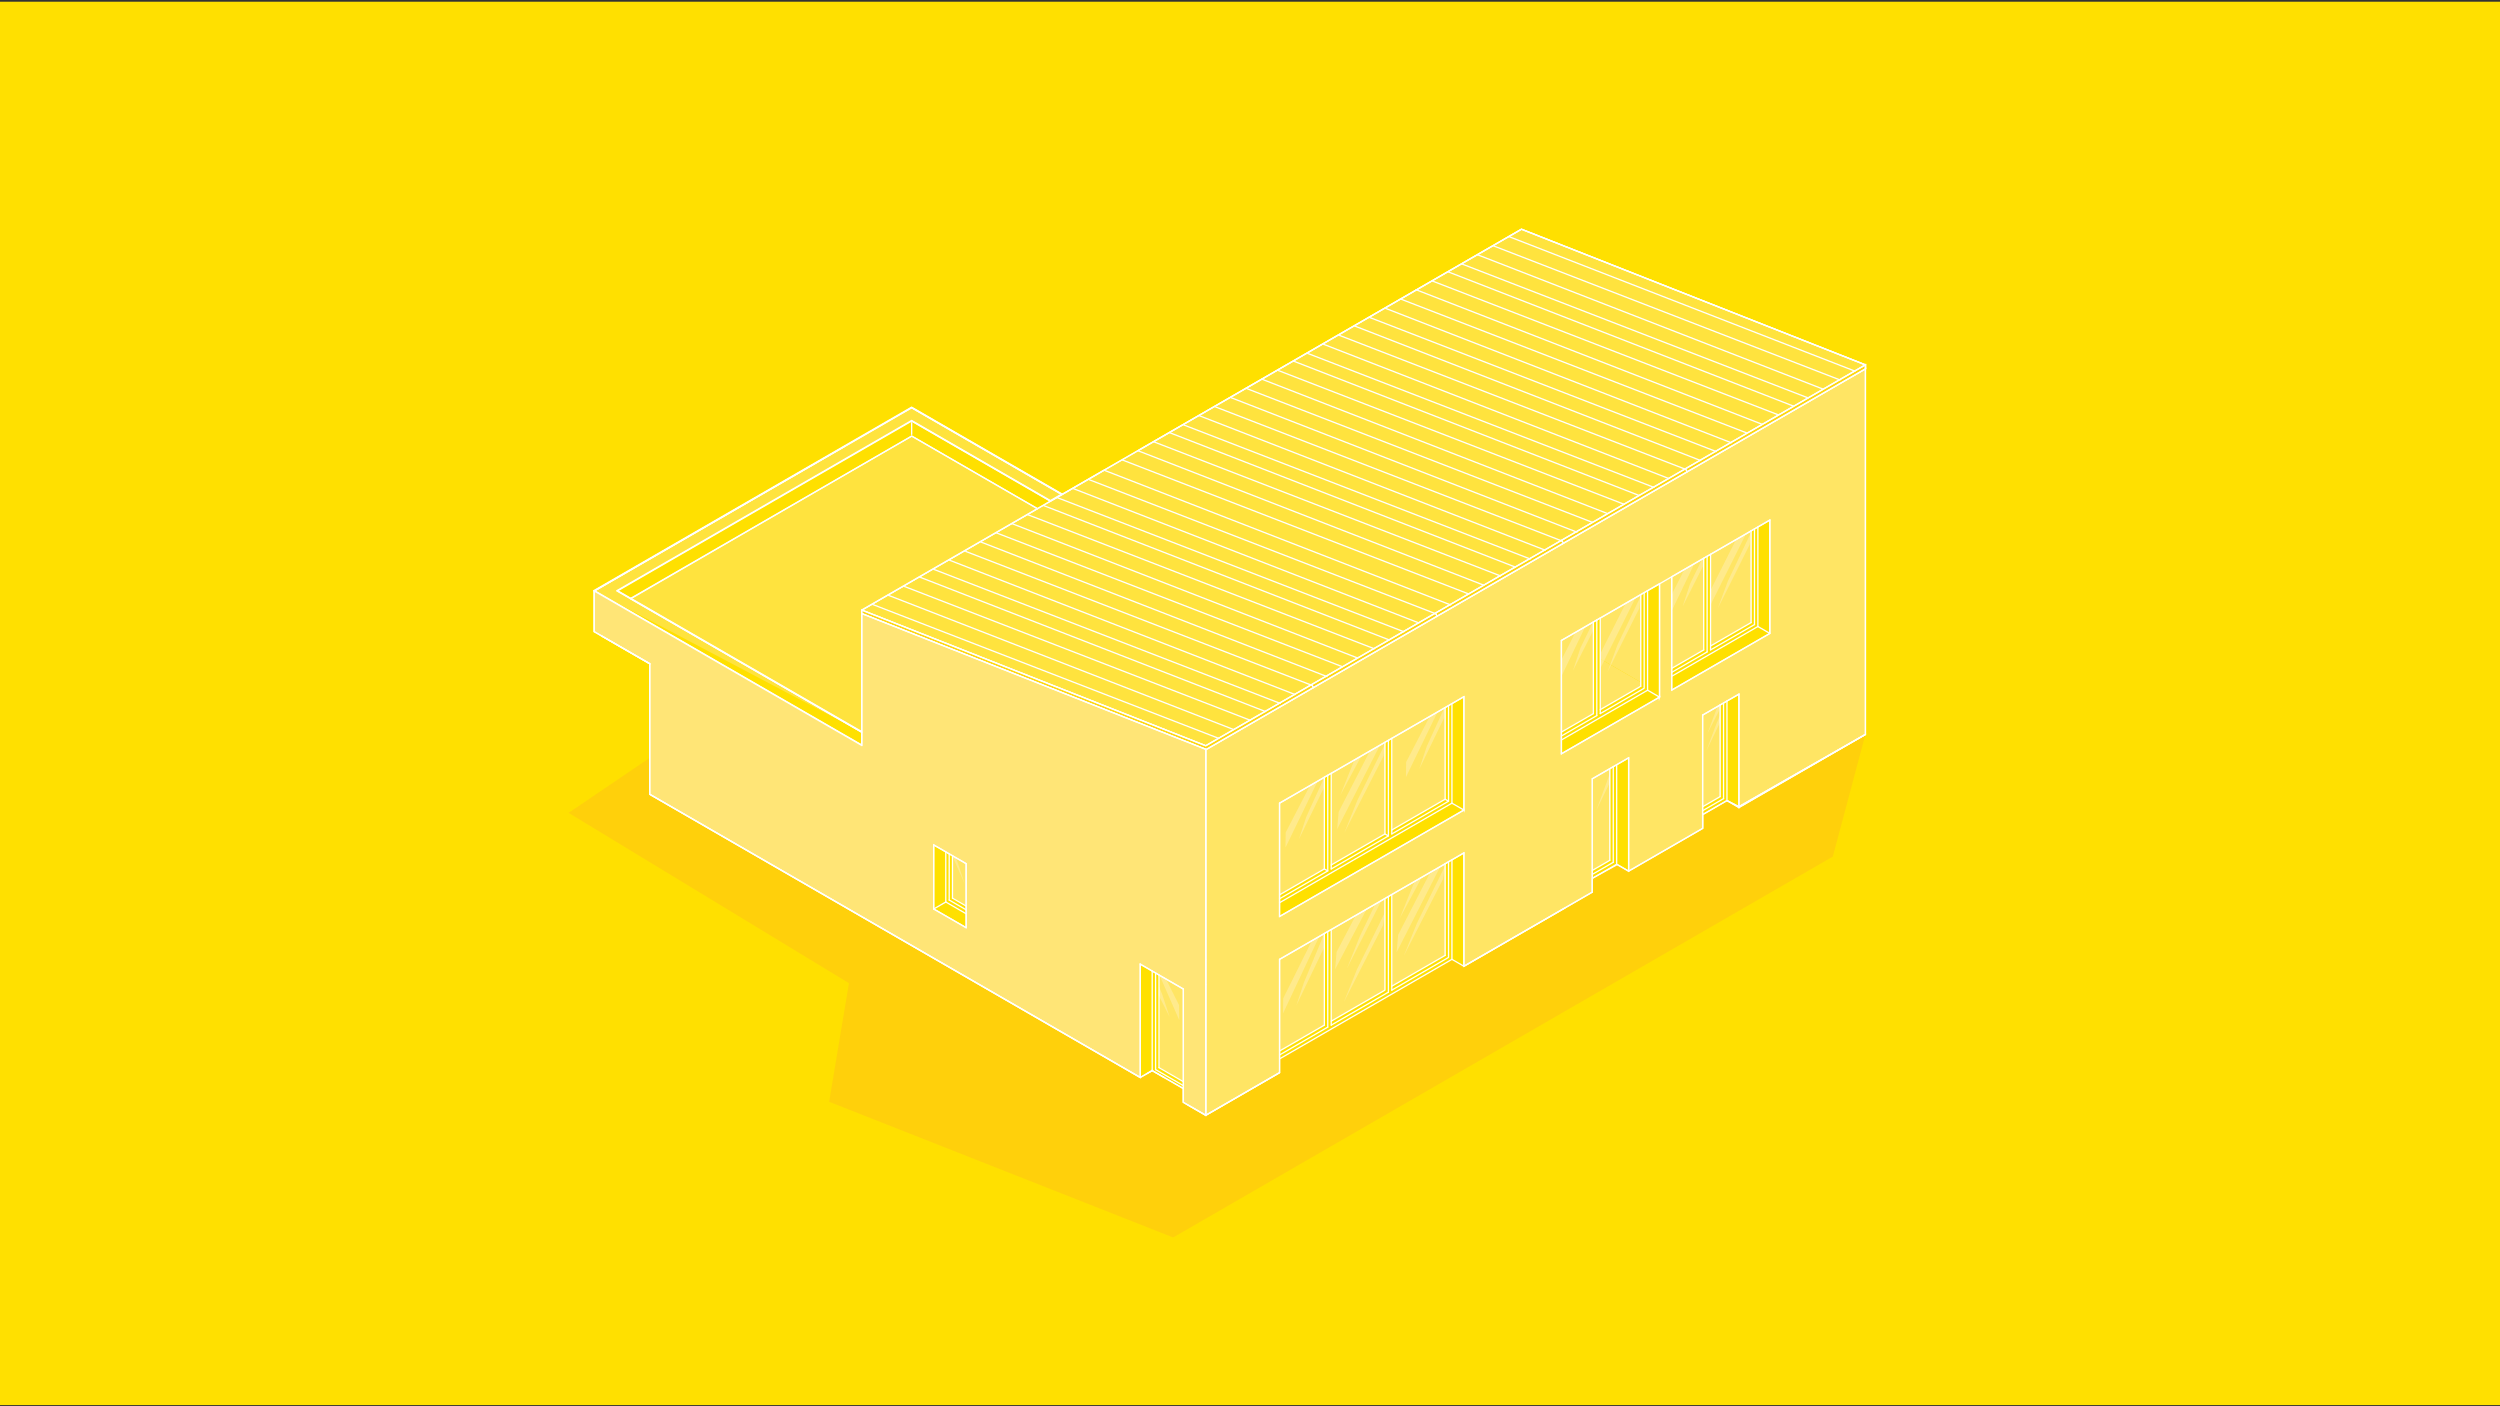 <?xml version="1.0" encoding="UTF-8"?>
<svg xmlns="http://www.w3.org/2000/svg" viewBox="0 0 1920 1080">
  <rect x="0" y="0" width="1920" height="1080" fill="#333333" stroke="none"/>
  <defs>
    <style>
      .cls-1, .cls-2, .cls-3, .cls-4, .cls-5, .cls-6, .cls-7, .cls-8 {
        stroke-miterlimit: 10;
      }

      .cls-1, .cls-2, .cls-3, .cls-4, .cls-5, .cls-6, .cls-7, .cls-8, .cls-9 {
        stroke: #fff;
      }

      .cls-1, .cls-10 {
        fill: #ffe564;
      }

      .cls-2 {
        fill: #ffe05c;
      }

      .cls-3 {
        fill: #ffd710;
      }

      .cls-4, .cls-9 {
        fill: none;
      }

      .cls-11, .cls-5 {
        fill: #ffd00b;
      }

      .cls-12 {
        fill: #ffe000;
      }

      .cls-6 {
        fill: #ffe33e;
      }

      .cls-7 {
        fill: #ffdc48;
      }

      .cls-13 {
        fill: #fff9e1;
        opacity: .5;
      }

      .cls-8 {
        fill: #ffe576;
      }

      .cls-14 {
        opacity: .64;
      }

      .cls-9 {
        stroke-linecap: round;
        stroke-linejoin: round;
      }
    </style>
  </defs>
  <g id="Ebene_1" data-name="Ebene 1">
    <rect class="cls-12" x="-1.94" y="1.32" width="1924.09" height="1077.78"/>
  </g>
  <g id="Schatten">
    <polygon class="cls-11" points="1432.65 564.05 1407.61 657.86 900.97 950.37 636.79 846.17 651.99 755.07 436.68 624.27 499 582.01 499 610.02 875.7 827.51 880.29 824.86 884.88 822.22 894.16 827.57 908.8 836.02 908.8 846.62 908.81 846.62 912.44 848.72 926.01 856.55 926.02 856.55 982.7 823.82 982.7 823.81 982.7 813.22 1115.08 736.78 1115.09 736.78 1124.26 742.08 1124.27 742.09 1202.07 697.18 1222.91 685.14 1222.92 685.13 1222.93 674.53 1222.93 674.53 1223.11 674.43 1242.03 664 1250.77 669.05 1250.78 669.04 1307.62 636.22 1307.63 636.22 1307.64 625.62 1326.32 614.85 1326.38 614.87 1335.49 620.15 1432.65 564.05"/>
    <g>
      <polygon class="cls-12" points="700.16 333.56 700.2 334.91 484.1 459.69 474.07 453.91 699.58 323.68 700.16 324.66 700.16 333.56"/>
      <polygon class="cls-12" points="806.75 384.88 801.34 388.01 796.75 390.66 700.2 334.91 700.16 333.56 700.16 324.66 699.58 323.68 700.16 323.34 806.75 384.88"/>
      <polygon class="cls-12" points="1359.23 399.43 1359.23 486.46 1350.05 481.15 1350.05 404.73 1359.23 399.43"/>
      <polygon class="cls-12" points="1359.23 486.46 1283.87 529.99 1283.87 519.38 1350.05 481.15 1359.23 486.46"/>
      <polygon class="cls-12" points="1335.49 533.11 1335.49 619.57 1326.38 614.87 1326.32 614.85 1326.31 614.84 1326.31 538.39 1335.49 533.11"/>
      <polygon class="cls-12" points="1274.52 448.36 1274.52 535.39 1265.34 530.06 1265.34 453.63 1274.52 448.36"/>
      <polygon class="cls-12" points="1274.52 535.39 1199.16 578.9 1199.16 568.3 1265.34 530.09 1265.34 530.06 1274.52 535.39"/>
      <polygon class="cls-12" points="1250.78 582.01 1250.78 669.04 1241.6 663.74 1241.6 587.31 1250.78 582.01"/>
      <polygon class="cls-12" points="1124.26 655.05 1124.26 742.08 1115.09 736.78 1115.09 660.35 1124.26 655.05"/>
      <polygon class="cls-12" points="1124.26 535.09 1124.26 622.12 1115.11 616.85 1115.09 616.82 1115.09 540.39 1124.26 535.09"/>
      <polygon class="cls-12" points="1124.26 622.12 982.7 703.86 982.7 693.27 1115.09 616.82 1115.11 616.85 1124.26 622.12"/>
      <polygon class="cls-12" points="884.88 745.77 884.88 822.21 880.29 824.86 875.7 827.5 875.7 740.46 884.88 745.77"/>
      <polygon class="cls-12" points="742 701.78 742 712.46 717.09 698.1 726.36 692.74 742 701.78"/>
      <polygon class="cls-12" points="726.36 654.25 726.36 692.74 717.09 698.1 717.09 648.9 726.36 654.25"/>
    </g>
  </g>
  <g id="Fenster">
    <g>
      <polygon class="cls-10" points="742.37 672.41 742.37 695.49 731.87 689.43 731.87 678.46 731.87 656.9 742.37 662.96 742.37 672.41"/>
      <polygon class="cls-10" points="909.17 759.26 909.17 830.4 890.48 819.61 890.48 748.47 909.17 759.26"/>
      <polygon class="cls-10" points="1110.22 663.05 1110.22 733.42 1069.27 757.08 1069.27 686.7 1069.26 686.69 1069.27 686.68 1071.95 685.13 1099.81 669.06 1110.22 663.05"/>
      <polygon class="cls-10" points="1224.09 503.16 1224.09 547.72 1199.53 561.9 1199.53 491.53 1201.74 490.26 1224.09 477.35 1224.09 503.16"/>
      <polygon class="cls-10" points="1236.71 590.02 1236.71 660.38 1223.27 668.15 1223.27 597.77 1233.11 592.09 1236.71 590.02"/>
      <polygon class="cls-10" points="1321.42 567.23 1321.42 611.49 1308.01 619.25 1307.98 619.25 1307.98 574.97 1307.98 548.85 1321.42 541.11 1321.42 567.23"/>
      <polygon class="cls-10" points="1345.19 407.43 1345.19 477.83 1314.07 495.79 1314.07 425.39 1345.19 407.43"/>
      <polygon class="cls-10" points="1308.81 428.42 1308.81 498.81 1284.24 513 1284.24 442.62 1308.81 428.42"/>
      <polygon class="cls-10" points="1260.47 524.16 1260.47 526.72 1229.36 544.69 1229.36 506.19 1260.47 524.16"/>
      <polygon class="cls-10" points="1260.47 456.33 1260.47 524.16 1229.36 506.19 1229.36 474.32 1260.47 456.33"/>
      <polygon class="cls-10" points="1110.22 571.75 1110.22 613.46 1069.27 637.12 1069.27 566.75 1069.27 566.73 1085.38 557.42 1085.41 557.43 1110.22 543.1 1110.22 571.75"/>
      <polygon class="cls-10" points="1064 689.92 1064 760.1 1022.73 783.94 1022.73 713.56 1063.91 689.78 1064 689.92"/>
      <polygon class="cls-10" points="1064 569.78 1064 640.14 1022.73 663.98 1022.73 593.61 1064 569.78"/>
      <polygon class="cls-10" points="1017.47 716.6 1017.47 786.96 983.07 806.84 983.07 736.45 1017.47 716.6"/>
      <polygon class="cls-10" points="1017.47 596.64 1017.47 667.01 983.1 686.88 983.07 686.88 983.07 616.49 1017.47 596.64"/>
    </g>
    <g class="cls-14">
      <polygon class="cls-13" points="1011.92 600.02 1005.92 603.6 987.43 639.3 987.26 650.9 1011.92 600.02"/>
      <polygon class="cls-13" points="1016.96 604.62 1017.1 596.97 1003.27 627.25 997.52 644.67 1016.96 604.62"/>
      <polygon class="cls-13" points="1013.63 718.21 1007.94 721.67 985.52 766.73 985.36 778.33 1013.63 718.21"/>
      <polygon class="cls-13" points="1016.89 727.79 1016.89 717.37 1001.37 754.68 995.62 772.1 1016.89 727.79"/>
      <polygon class="cls-13" points="1104.42 545.97 1098.42 549.55 1079.93 585.26 1079.76 596.86 1104.42 545.97"/>
      <polygon class="cls-13" points="1109.46 550.58 1109.6 542.93 1095.77 573.21 1090.02 590.63 1109.46 550.58"/>
      <polygon class="cls-13" points="1217.56 481.08 1209.98 485.52 1198.93 507.31 1198.93 519.92 1217.56 481.08"/>
      <polygon class="cls-13" points="1223.58 484.32 1223.56 477.53 1213.77 497.65 1208.02 515.07 1223.58 484.32"/>
      <polygon class="cls-13" points="1301.78 431.8 1294.2 436.24 1283.16 458.03 1283.16 470.64 1301.78 431.8"/>
      <polygon class="cls-13" points="1307.8 435.03 1307.78 428.25 1297.99 448.36 1292.25 465.78 1307.8 435.03"/>
      <polygon class="cls-13" points="1341.1 409.62 1333.35 414.3 1313.9 452.9 1313.75 464.45 1341.1 409.62"/>
      <polygon class="cls-13" points="1343.73 418.31 1344.64 409.29 1327.01 446.33 1319.2 467.41 1343.73 418.31"/>
      <polygon class="cls-13" points="1256.42 458.38 1248.67 463.06 1229.22 501.67 1229.07 513.22 1256.42 458.38"/>
      <polygon class="cls-13" points="1259.05 467.08 1259.96 458.06 1242.33 495.09 1234.52 516.17 1259.05 467.08"/>
      <polygon class="cls-13" points="1060.53 570.87 1051.97 576.99 1028.11 623.45 1026.93 636.84 1060.53 570.87"/>
      <polygon class="cls-13" points="1062.51 580.71 1064.28 570.18 1042.46 614.66 1032.38 639.78 1062.51 580.71"/>
      <polygon class="cls-13" points="1045.66 580.33 1040.62 583.18 1039.35 585.77 1029.27 610.89 1045.66 580.33"/>
      <polygon class="cls-13" points="1106.2 665.39 1097.65 671.5 1073.79 717.96 1072.6 731.36 1106.2 665.39"/>
      <polygon class="cls-13" points="1108.19 675.23 1109.96 664.7 1088.14 709.18 1078.06 734.3 1108.19 675.23"/>
      <polygon class="cls-13" points="1091.34 674.85 1086.29 677.7 1085.03 680.29 1074.95 705.41 1091.34 674.85"/>
      <polygon class="cls-13" points="1062.18 710.62 1063.95 700.08 1042.13 744.56 1032.05 769.69 1062.18 710.62"/>
      <polygon class="cls-13" points="1061.12 691.31 1056.41 693.94 1044.47 718.83 1034.39 743.95 1061.12 691.31"/>
      <polygon class="cls-13" points="1049.72 698 1041.38 702.72 1026.53 731.08 1025.35 744.48 1049.72 698"/>
      <polygon class="cls-13" points="1236.22 601.31 1236.33 593.97 1233.76 601.28 1225.95 622.36 1236.22 601.31"/>
      <polygon class="cls-13" points="1320.88 544.62 1321.05 541.44 1319.15 542.21 1311.34 563.29 1320.88 544.62"/>
      <polygon class="cls-13" points="1320.99 554.81 1320.99 549.55 1318.27 555.66 1310.46 576.74 1320.99 554.81"/>
      <polygon class="cls-13" points="890.48 748.88 895.16 751.37 905.5 771.86 905.67 783.46 890.48 748.88"/>
      <polygon class="cls-13" points="889.9 764.38 890.05 757.51 892.58 763.75 898.33 781.17 889.9 764.38"/>
      <polygon class="cls-13" points="731.69 658.08 734.32 658.96 735.12 661.3 740.86 678.72 731.69 658.08"/>
    </g>
  </g>
  <g id="Dachfläche">
    <polyline class="cls-6" points="661.84 468.54 1168.49 176.03 1432.65 280.23 926.02 572.75 661.84 468.54"/>
    <polyline class="cls-6" points="661.84 562.32 474.07 453.91 699.58 323.68 700.16 323.34 806.75 384.88 815.6 379.78 700.17 313.13 456.36 453.9 661.82 572.52 456.38 453.91"/>
    <polygon class="cls-6" points="700.2 334.91 484.1 459.69 661.84 562.32 661.84 468.54 796.75 390.66 700.2 334.91"/>
  </g>
  <g id="Strichzeichnung">
    <polyline class="cls-4" points="661.77 561.89 474 453.48 699.51 323.26 700.09 322.91 806.68 384.46 815.54 379.35 700.1 312.7 456.29 453.47 661.75 572.1 456.31 453.48"/>
    <polyline class="cls-9" points="796.75 390.66 700.2 334.91 484.72 459.63"/>
  </g>
  <g id="Outline">
    <polygon class="cls-3" points="1432.65 280.23 1432.81 283.19 1432.65 283.27 1432.65 280.23"/>
    <polygon class="cls-3" points="1432.65 280.22 1432.65 280.23 1432.64 280.23 1432.65 280.22"/>
    <path class="cls-1" d="M1274.52,535.39v-87.03l-9.17,5.27-2.62,1.53-2.62,1.5-31.11,17.99-2.65,1.49v.03l-2.62,1.5-22.35,12.91-2.21,1.27v87.04l75.35-43.51ZM1283.87,442.95v87.04l75.35-43.53v-87.04l-9.17,5.31-2.61,1.5-2.62,1.5v.02l-31.12,17.96-2.64,1.53-2.62,1.5-24.57,14.2ZM1432.65,463.77v100.28l-97.17,55.53v-86.46l-9.17,5.28-2.62,1.53-2.64,1.5v.02l-13.44,7.74v87.04l-56.84,32.82v-87.03l-9.17,5.3-2.62,1.5-2.64,1.53-3.6,2.07-9.84,5.69v87.04l-20.84,12.04-77.8,44.9v-87.03l-9.17,5.3-2.62,1.5-2.62,1.53-10.4,6-27.87,16.07-2.68,1.55h0s-2.61,1.53-2.61,1.53l-2.73,1.57-41.18,23.79-2.65,1.5-2.62,1.53-34.4,19.85v87.03l-56.69,32.74v-281.09l.34.13,82.28-47.5,95.06-54.88,96.95-55.98,95.05-54.88,136.95-79.07v180.49ZM1124.26,622.12v-87.03l-9.17,5.3-2.62,1.5-2.62,1.53-24.83,14.32-16.12,9.31-2.62,1.52-2.65,1.53-41.27,23.83-2.65,1.5-2.62,1.5v.03l-34.4,19.85v87.04l141.56-81.74Z"/>
    <polygon class="cls-3" points="1317.63 346.63 1329.28 339.91 1341.64 332.77 1353.19 326.11 1365.95 318.74 1377.5 312.07 1388.67 305.62 1400.24 298.93 1412.8 291.68 1424.44 284.97 1432.64 280.23 1432.65 280.23 1432.65 283.27 1295.7 362.34 1294.63 360.48 1294.05 360.25 1305.69 353.53 1317.63 346.63"/>
    <polygon class="cls-7" points="1432.65 564.04 1432.65 564.05 1335.49 620.15 1335.49 619.57 1432.65 564.04"/>
    <polygon class="cls-5" points="1335.49 619.57 1335.49 620.15 1326.38 614.87 1335.49 619.57"/>
    <polygon class="cls-3" points="1210.53 408.47 1223.03 401.26 1234.58 394.58 1247.25 387.27 1258.88 380.55 1269.92 374.19 1281.55 367.47 1294.05 360.25 1294.63 360.48 1295.7 362.34 1200.65 417.22 1199.65 415.49 1198.89 415.2 1210.53 408.47"/>
    <polygon class="cls-3" points="1186.38 422.41 1198.89 415.2 1199.65 415.49 1200.65 417.22 1103.7 473.2 1102.64 471.38 1102.01 471.13 1113.64 464.41 1127.95 456.16 1139.53 449.46 1152.09 442.21 1163.72 435.5 1174.75 429.13 1186.38 422.41"/>
    <polygon class="cls-3" points="1066.85 491.44 1077.87 485.07 1089.51 478.35 1102.01 471.13 1102.64 471.38 1103.7 473.2 1008.64 528.08 1007.66 526.39 1006.84 526.07 1018.47 519.36 1031.02 512.11 1042.57 505.45 1055.2 498.15 1066.85 491.44"/>
    <polygon class="cls-3" points="982.7 540.02 994.34 533.3 1006.84 526.07 1007.66 526.39 1008.64 528.08 926.36 575.59 926.02 575.46 661.84 471.23 661.84 468.54 926.02 572.75 935.9 567.03 947.52 560.33 960.04 553.1 971.68 546.38 982.7 540.02"/>
    <path class="cls-8" d="M499,509.74l-36.91-21.3-5.7-3.3v-31.23l205.44,118.62h.02v-101.29l264.18,104.23v281.09l-13.57-7.83-3.63-2.1v-87.04l-18.69-10.79-2.62-1.53-2.62-1.49-9.17-5.31v87.04l-376.71-217.48v-100.27h0ZM742,712.46v-49.17l-10.5-6.06v-.03l-2.53-1.43-2.62-1.52-9.27-5.35v49.2l24.91,14.36Z"/>
    <polygon class="cls-5" points="894.16 827.57 884.88 822.22 884.88 822.21 894.16 827.57"/>
    <polygon class="cls-5" points="884.88 822.21 884.88 822.22 880.29 824.86 884.88 822.21"/>
    <polygon class="cls-2" points="499 509.74 499 509.75 462.08 488.44 499 509.74"/>
    <polyline class="cls-9" points="670.03 464.17 935.9 567.03 936.01 567.08"/>
    <line class="cls-9" x1="682.08" y1="457.11" x2="947.5" y2="560.31"/>
    <polyline class="cls-9" points="694.45 450.35 960.04 553.1 960.44 553.25"/>
    <polyline class="cls-9" points="706.51 443.29 971.68 546.38 971.93 546.48"/>
    <polyline class="cls-9" points="717.26 437.32 982.7 540.02 983.24 540.22"/>
    <polyline class="cls-9" points="729.3 430.26 994.34 533.3 994.73 533.45"/>
    <polyline class="cls-9" points="741.68 423.49 1006.84 526.07 1007.66 526.39"/>
    <polyline class="cls-9" points="753.73 416.43 1018.47 519.36 1019.15 519.62"/>
    <line class="cls-9" x1="765.01" y1="409.16" x2="1031" y2="512.06"/>
    <line class="cls-9" x1="777.07" y1="402.1" x2="1042.48" y2="505.29"/>
    <polyline class="cls-9" points="789.44 395.33 1055.2 498.15 1055.42 498.24"/>
    <polyline class="cls-9" points="801.49 388.27 1066.85 491.44 1066.92 491.46"/>
    <polyline class="cls-9" points="812.24 382.3 1077.87 485.07 1078.22 485.21"/>
    <polyline class="cls-9" points="824.29 375.24 1089.51 478.35 1089.71 478.43"/>
    <polyline class="cls-9" points="836.67 368.47 1102.01 471.13 1102.64 471.38"/>
    <polyline class="cls-9" points="848.71 361.41 1113.64 464.41 1114.14 464.61"/>
    <polyline class="cls-9" points="862.02 353.27 1127.95 456.16 1128 456.17"/>
    <line class="cls-9" x1="874.07" y1="346.21" x2="1139.49" y2="449.4"/>
    <polyline class="cls-9" points="886.44 339.44 1152.09 442.21 1152.42 442.34"/>
    <polyline class="cls-9" points="898.49 332.38 1163.72 435.5 1163.92 435.57"/>
    <polyline class="cls-9" points="909.25 326.41 1174.75 429.13 1175.22 429.31"/>
    <polyline class="cls-9" points="921.29 319.35 1186.38 422.41 1186.72 422.54"/>
    <polyline class="cls-9" points="933.67 312.58 1198.89 415.2 1199.65 415.49"/>
    <polyline class="cls-9" points="945.71 305.52 1210.53 408.47 1211.14 408.71"/>
    <line class="cls-9" x1="957" y1="298.25" x2="1222.98" y2="401.16"/>
    <line class="cls-9" x1="969.05" y1="291.19" x2="1234.47" y2="394.38"/>
    <polyline class="cls-9" points="981.42 284.43 1247.25 387.27 1247.41 387.33"/>
    <polyline class="cls-9" points="993.48 277.36 1258.88 380.55 1258.89 380.56"/>
    <polyline class="cls-9" points="1004.22 271.39 1269.92 374.19 1270.21 374.3"/>
    <polyline class="cls-9" points="1016.27 264.33 1281.55 367.47 1281.7 367.53"/>
    <polyline class="cls-9" points="1028.65 257.56 1294.05 360.25 1294.63 360.48"/>
    <polyline class="cls-9" points="1040.7 250.5 1305.69 353.53 1306.12 353.7"/>
    <polyline class="cls-9" points="1052.17 243.92 1317.63 346.63 1318.14 346.83"/>
    <polyline class="cls-9" points="1064.21 236.86 1329.28 339.91 1329.64 340.05"/>
    <polyline class="cls-9" points="1075.5 229.58 1075.63 229.64 1075.64 229.64 1341.48 332.5"/>
    <polyline class="cls-9" points="1087.55 222.52 1087.78 222.62 1087.8 222.62 1352.97 325.72"/>
    <line class="cls-9" x1="1099.92" y1="215.76" x2="1365.9" y2="318.67"/>
    <line class="cls-9" x1="1111.97" y1="208.7" x2="1377.4" y2="311.9"/>
    <polyline class="cls-9" points="1122.72 202.73 1388.67 305.62 1388.7 305.64"/>
    <line class="cls-9" x1="1134.77" y1="195.67" x2="1400.2" y2="298.87"/>
    <polyline class="cls-9" points="1147.15 188.9 1412.8 291.68 1413.13 291.81"/>
    <polyline class="cls-9" points="1159.19 181.84 1424.44 284.97 1424.62 285.04"/>
    <polyline class="cls-9" points="1199.16 578.9 1199.16 568.3 1199.16 565.25 1199.16 562.23 1199.16 491.86"/>
    <polyline class="cls-9" points="661.84 562.32 484.1 459.69 474.07 453.91"/>
    <polyline class="cls-9" points="1344.82 407.74 1347.44 406.24 1350.05 404.73 1359.23 399.43"/>
    <polyline class="cls-9" points="1226.34 476.15 1228.99 474.65 1260.1 456.66 1262.72 455.16 1265.34 453.63 1274.52 448.36 1283.87 442.95 1308.44 428.75 1311.06 427.25 1313.7 425.72 1344.82 407.76"/>
    <polyline class="cls-9" points="1199.16 491.86 1201.37 490.59 1223.72 477.68 1226.34 476.17"/>
    <polyline class="cls-9" points="1017.1 596.94 1019.72 595.44 1022.37 593.94 1063.63 570.11 1066.28 568.58 1068.9 567.06 1085.02 557.75 1109.85 543.43 1112.47 541.9 1115.09 540.39 1124.26 535.09"/>
    <line class="cls-9" x1="982.7" y1="616.82" x2="1017.1" y2="596.97"/>
    <line class="cls-9" x1="499" y1="509.75" x2="462.08" y2="488.44"/>
    <polyline class="cls-9" points="661.84 572.52 661.84 562.32 661.84 471.23"/>
    <line class="cls-9" x1="1124.26" y1="742.08" x2="1202.07" y2="697.18"/>
    <polyline class="cls-9" points="1335.49 620.15 1432.65 564.05 1432.65 564.04"/>
    <polyline class="cls-9" points="912.44 848.72 926.02 856.55 982.7 823.81"/>
    <line class="cls-9" x1="717.09" y1="698.1" x2="742" y2="712.46"/>
    <line class="cls-9" x1="499" y1="509.74" x2="499" y2="509.73"/>
    <polyline class="cls-9" points="875.7 827.5 880.29 824.86 884.88 822.22"/>
    <line class="cls-9" x1="1124.26" y1="742.08" x2="1124.26" y2="655.05"/>
    <line class="cls-9" x1="1250.78" y1="669.04" x2="1250.78" y2="582.01"/>
    <polyline class="cls-9" points="1335.49 620.15 1335.49 619.57 1335.49 533.11"/>
    <line class="cls-9" x1="926.02" y1="856.55" x2="926.02" y2="756.26"/>
    <line class="cls-9" x1="717.09" y1="698.1" x2="717.09" y2="648.9"/>
    <line class="cls-9" x1="875.7" y1="827.5" x2="875.7" y2="740.46"/>
    <line class="cls-9" x1="1350.05" y1="481.15" x2="1283.87" y2="519.38"/>
    <line class="cls-9" x1="1313.7" y1="499.14" x2="1347.44" y2="479.66"/>
    <line class="cls-9" x1="1313.7" y1="496.12" x2="1344.82" y2="478.16"/>
    <polyline class="cls-9" points="884.88 822.22 894.16 827.57 908.81 836.02"/>
    <line class="cls-9" x1="890.12" y1="819.94" x2="890.12" y2="748.8"/>
    <polyline class="cls-9" points="884.88 745.77 884.88 822.21 884.88 822.22"/>
    <line class="cls-9" x1="908.81" y1="833.76" x2="887.5" y2="821.46"/>
    <line class="cls-9" x1="908.81" y1="830.73" x2="890.12" y2="819.94"/>
    <line class="cls-9" x1="926.02" y1="756.26" x2="926.02" y2="736.6"/>
    <line class="cls-9" x1="982.7" y1="703.86" x2="1124.26" y2="622.12"/>
    <line class="cls-9" x1="1350.05" y1="404.73" x2="1350.05" y2="481.15"/>
    <line class="cls-9" x1="1311.06" y1="500.67" x2="1311.06" y2="427.25"/>
    <line class="cls-9" x1="1308.44" y1="499.14" x2="1308.44" y2="428.75"/>
    <line class="cls-9" x1="1347.44" y1="479.66" x2="1347.44" y2="406.24"/>
    <polyline class="cls-9" points="1350.05 481.15 1359.23 486.46 1359.23 399.43"/>
    <line class="cls-9" x1="887.5" y1="821.46" x2="887.5" y2="747.27"/>
    <line class="cls-9" x1="1017.1" y1="787.29" x2="1017.1" y2="716.93"/>
    <line class="cls-9" x1="1022.37" y1="787.29" x2="1066.28" y2="761.96"/>
    <polyline class="cls-9" points="1068.9 760.43 1112.47 735.28 1112.47 661.85"/>
    <polyline class="cls-9" points="1022.37 784.27 1063.63 760.43 1063.63 690.24"/>
    <line class="cls-9" x1="1068.9" y1="757.4" x2="1109.85" y2="733.75"/>
    <line class="cls-9" x1="1019.72" y1="788.82" x2="1019.72" y2="715.4"/>
    <line class="cls-9" x1="1066.28" y1="761.96" x2="1066.28" y2="688.54"/>
    <line class="cls-9" x1="1265.34" y1="530.09" x2="1199.16" y2="568.3"/>
    <polyline class="cls-9" points="1228.99 548.05 1262.72 528.56 1262.72 455.16"/>
    <line class="cls-9" x1="1228.99" y1="545.02" x2="1260.1" y2="527.05"/>
    <line class="cls-9" x1="1241.58" y1="663.74" x2="1223.11" y2="674.43"/>
    <line class="cls-9" x1="1238.98" y1="662.24" x2="1238.98" y2="588.82"/>
    <line class="cls-9" x1="1326.31" y1="614.84" x2="1307.64" y2="625.61"/>
    <line class="cls-9" x1="1323.69" y1="613.33" x2="1323.69" y2="539.92"/>
    <line class="cls-9" x1="1265.34" y1="530.06" x2="1274.52" y2="535.39"/>
    <polyline class="cls-9" points="1226.34 549.57 1226.34 476.17 1226.34 476.15"/>
    <line class="cls-9" x1="1115.09" y1="616.82" x2="982.7" y2="693.27"/>
    <polyline class="cls-9" points="1017.1 667.34 1017.1 596.97 1017.1 596.94"/>
    <line class="cls-9" x1="1022.37" y1="667.34" x2="1066.28" y2="642"/>
    <polyline class="cls-9" points="1068.9 640.47 1112.47 615.32 1112.47 541.9"/>
    <polyline class="cls-9" points="1022.37 664.31 1063.63 640.47 1063.63 570.11"/>
    <line class="cls-9" x1="1068.9" y1="637.45" x2="1109.85" y2="613.79"/>
    <line class="cls-9" x1="1019.72" y1="668.86" x2="1019.72" y2="595.44"/>
    <line class="cls-9" x1="728.98" y1="691.22" x2="742" y2="698.76"/>
    <line class="cls-9" x1="731.5" y1="689.76" x2="742" y2="695.82"/>
    <line class="cls-9" x1="700.17" y1="313.13" x2="815.58" y2="379.78"/>
    <line class="cls-9" x1="456.38" y1="453.91" x2="456.38" y2="485.14"/>
    <line class="cls-9" x1="456.38" y1="453.91" x2="648.64" y2="342.87"/>
    <line class="cls-9" x1="700.16" y1="323.34" x2="806.75" y2="384.88"/>
    <line class="cls-9" x1="700.16" y1="324.66" x2="700.16" y2="333.56"/>
    <line class="cls-9" x1="1124.26" y1="622.12" x2="1124.26" y2="535.09"/>
    <line class="cls-9" x1="1115.11" y1="616.85" x2="1124.26" y2="622.12"/>
    <line class="cls-9" x1="1199.16" y1="565.25" x2="1226.34" y2="549.57"/>
    <line class="cls-9" x1="1199.16" y1="562.23" x2="1223.72" y2="548.05"/>
    <line class="cls-9" x1="726.36" y1="692.74" x2="726.36" y2="654.25"/>
    <polyline class="cls-9" points="1241.58 663.74 1241.6 663.74 1250.78 669.04"/>
    <line class="cls-9" x1="1326.38" y1="614.87" x2="1335.49" y2="620.15"/>
    <line class="cls-9" x1="1326.31" y1="614.84" x2="1326.32" y2="614.85"/>
    <line class="cls-9" x1="726.36" y1="692.74" x2="717.09" y2="698.1"/>
    <line class="cls-9" x1="1283.87" y1="516.36" x2="1311.06" y2="500.67"/>
    <line class="cls-9" x1="1283.87" y1="513.33" x2="1308.44" y2="499.14"/>
    <line class="cls-9" x1="1283.87" y1="529.99" x2="1359.23" y2="486.46"/>
    <polyline class="cls-9" points="1199.16 578.9 1274.52 535.39 1274.55 535.37"/>
    <line class="cls-9" x1="1115.09" y1="660.35" x2="1115.09" y2="736.78"/>
    <line class="cls-9" x1="982.7" y1="810.2" x2="1019.72" y2="788.82"/>
    <line class="cls-9" x1="982.7" y1="807.17" x2="1017.1" y2="787.29"/>
    <polyline class="cls-9" points="1265.34 453.63 1265.34 530.06 1265.34 530.09"/>
    <line class="cls-9" x1="1241.6" y1="587.31" x2="1241.6" y2="663.74"/>
    <line class="cls-9" x1="1222.91" y1="671.51" x2="1238.98" y2="662.24"/>
    <line class="cls-9" x1="1222.91" y1="668.48" x2="1236.34" y2="660.71"/>
    <line class="cls-9" x1="1326.31" y1="538.39" x2="1326.31" y2="614.84"/>
    <line class="cls-9" x1="1307.62" y1="622.6" x2="1323.69" y2="613.33"/>
    <line class="cls-9" x1="1307.64" y1="619.58" x2="1321.05" y2="611.81"/>
    <polyline class="cls-9" points="982.73 687.21 1017.1 667.34 1019.72 668.86 982.7 690.24"/>
    <line class="cls-9" x1="742" y1="701.78" x2="726.36" y2="692.74"/>
    <polyline class="cls-9" points="1022.37 713.89 1022.37 784.27 1022.37 787.29"/>
    <polyline class="cls-9" points="1022.37 593.94 1022.37 664.31 1022.37 667.34"/>
    <line class="cls-9" x1="728.98" y1="655.77" x2="728.98" y2="691.22"/>
    <polyline class="cls-9" points="982.7 736.78 1017.1 716.93 1019.72 715.4 1022.37 713.89 1063.55 690.11 1066.28 688.54 1068.89 687.01 1068.9 687.01 1071.58 685.46 1099.45 669.39 1109.85 663.38 1112.47 661.85 1115.09 660.35 1124.26 655.05"/>
    <polyline class="cls-9" points="1222.91 598.1 1232.74 592.42 1236.34 590.35 1238.98 588.82 1241.6 587.31 1250.78 582.01"/>
    <polyline class="cls-9" points="1222.91 685.14 1222.91 674.53 1222.91 671.51 1222.91 668.48 1222.91 598.1"/>
    <polyline class="cls-9" points="1321.05 541.42 1323.69 539.92 1326.31 538.39 1335.49 533.11"/>
    <line class="cls-9" x1="1307.62" y1="549.18" x2="1321.05" y2="541.44"/>
    <polyline class="cls-9" points="1307.62 636.22 1307.62 625.61 1307.62 622.6 1307.62 619.58 1307.62 575.3 1307.62 549.18"/>
    <polyline class="cls-9" points="875.7 740.46 884.88 745.77 887.5 747.27 890.12 748.8 908.81 759.59"/>
    <polyline class="cls-9" points="982.7 813.22 982.7 810.2 982.7 807.17 982.7 736.78"/>
    <polyline class="cls-9" points="908.81 846.62 908.81 836.02 908.81 833.76 908.81 830.73 908.81 759.59"/>
    <line class="cls-9" x1="731.5" y1="657.23" x2="742" y2="663.29"/>
    <polyline class="cls-9" points="717.09 648.9 726.36 654.25 728.98 655.77 731.5 657.21"/>
    <polyline class="cls-9" points="742 712.46 742 701.78 742 698.76 742 695.82 742 672.74 742 663.29"/>
    <line class="cls-9" x1="499" y1="610.02" x2="875.7" y2="827.5"/>
    <polyline class="cls-9" points="1313.7 425.72 1313.7 496.12 1313.7 499.14"/>
    <polyline class="cls-9" points="1344.82 478.16 1344.82 407.76 1344.82 407.74"/>
    <polyline class="cls-9" points="982.7 703.86 982.7 693.27 982.7 690.24 982.7 687.21 982.7 616.82"/>
    <polyline class="cls-9" points="926.02 736.6 926.02 575.46 926.02 575.43"/>
    <polyline class="cls-9" points="1068.9 687.03 1068.9 757.4 1068.9 760.43"/>
    <line class="cls-9" x1="1109.85" y1="733.75" x2="1109.85" y2="663.38"/>
    <polyline class="cls-9" points="1223.72 548.05 1223.72 503.49 1223.72 477.68"/>
    <polyline class="cls-9" points="1228.99 474.65 1228.99 506.52 1228.99 545.02 1228.99 548.05"/>
    <polyline class="cls-9" points="1260.1 527.05 1260.1 524.48 1260.1 456.66"/>
    <line class="cls-9" x1="1236.34" y1="660.71" x2="1236.34" y2="590.35"/>
    <polyline class="cls-9" points="1321.05 611.81 1321.05 567.56 1321.05 541.44 1321.05 541.42"/>
    <polyline class="cls-9" points="815.6 379.78 815.58 379.78 811.98 381.86 806.75 384.88 801.34 388.01 796.75 390.66 789.25 394.99 777.03 402.05 764.94 409.03 753.32 415.73 741.24 422.71 729.02 429.76 716.93 436.74 706.27 442.89 694.18 449.88 681.97 456.92 669.88 463.9 661.84 468.54"/>
    <line class="cls-9" x1="848.38" y1="360.85" x2="815.61" y2="379.78"/>
    <polyline class="cls-9" points="926.36 575.59 1008.64 528.08 1103.7 473.2 1200.65 417.22 1295.7 362.34 1432.65 283.27 1432.81 283.19 1432.65 280.23 1432.65 280.22 1168.49 176.03 1168.47 176.02 1087.78 222.62 1075.63 229.64 873.99 346.07"/>
    <polyline class="cls-9" points="926.36 575.59 926.02 575.46 661.84 471.23 661.84 468.54 926.02 572.75 935.9 567.03 947.52 560.33 960.04 553.1 971.68 546.38 982.7 540.02 994.34 533.3 1006.84 526.07 1018.47 519.36 1031.02 512.11 1042.57 505.45 1055.2 498.15 1066.85 491.44 1077.87 485.07 1089.51 478.35 1102.01 471.13 1113.64 464.41 1127.95 456.16 1139.53 449.46 1152.09 442.21 1163.72 435.5 1174.75 429.13 1186.38 422.41 1198.89 415.2 1210.53 408.47 1223.03 401.26 1234.58 394.58 1247.25 387.27 1258.88 380.55 1269.92 374.19 1281.55 367.47 1294.05 360.25 1305.69 353.53 1317.63 346.63 1329.28 339.91 1341.64 332.77 1353.19 326.11 1365.95 318.74 1377.5 312.07 1388.67 305.62 1400.24 298.93 1412.8 291.68 1424.44 284.97 1432.64 280.23 1432.65 280.22"/>
    <line class="cls-9" x1="1274.52" y1="535.39" x2="1274.52" y2="448.36"/>
    <polyline class="cls-9" points="1283.87 529.99 1283.87 519.38 1283.87 516.36 1283.87 513.33 1283.87 442.95"/>
    <line class="cls-9" x1="1115.09" y1="540.39" x2="1115.09" y2="616.82"/>
    <polyline class="cls-9" points="1068.9 567.08 1068.9 637.45 1068.9 640.47"/>
    <polyline class="cls-9" points="1109.85 543.43 1109.85 572.08 1109.85 613.79 1112.47 615.32"/>
    <polyline class="cls-9" points="731.5 657.21 731.5 657.23 731.5 678.79 731.5 689.76"/>
    <polyline class="cls-9" points="1063.63 640.47 1066.28 642 1066.28 568.58"/>
    <polygon class="cls-9" points="499 610.02 499 582.01 499 509.75 499 509.74 462.08 488.44 456.38 485.14 456.36 485.13 456.36 453.9 648.64 342.87 700.16 313.13 700.17 313.13 815.6 379.78 815.61 379.78 824.08 374.89 836.3 367.84 848.38 360.85 861.9 353.05 873.99 346.07 886.2 339.03 898.29 332.04 908.95 325.89 921.04 318.91 933.25 311.85 945.34 304.88 956.96 298.17 969.05 291.19 981.26 284.13 993.36 277.15 1004 271.01 1016.09 264.02 1028.31 256.97 1040.4 249.99 1051.85 243.38 1063.94 236.4 1075.64 229.64 1087.8 222.62 1099.86 215.66 1111.95 208.68 1122.6 202.52 1134.69 195.54 1146.91 188.49 1159 181.51 1168.49 176.03 1432.64 280.23 1432.65 280.23 1432.65 283.27 1432.65 444.1 1432.65 463.77 1432.65 564.04 1335.49 619.57 1326.38 614.87 1326.32 614.85 1307.64 625.62 1307.63 636.22 1307.62 636.22 1250.78 669.04 1250.77 669.05 1242.03 664 1223.11 674.43 1222.93 674.53 1222.93 674.53 1222.92 685.13 1222.91 685.14 1202.07 697.18 1124.27 742.09 1124.26 742.08 1115.09 736.78 1115.08 736.78 982.7 813.22 982.7 823.81 982.7 823.82 926.02 856.55 926.01 856.55 912.44 848.72 908.81 846.62 908.8 846.62 908.8 836.02 894.16 827.57 884.88 822.21 880.29 824.86 875.7 827.51 499 610.02"/>
  </g>
</svg>